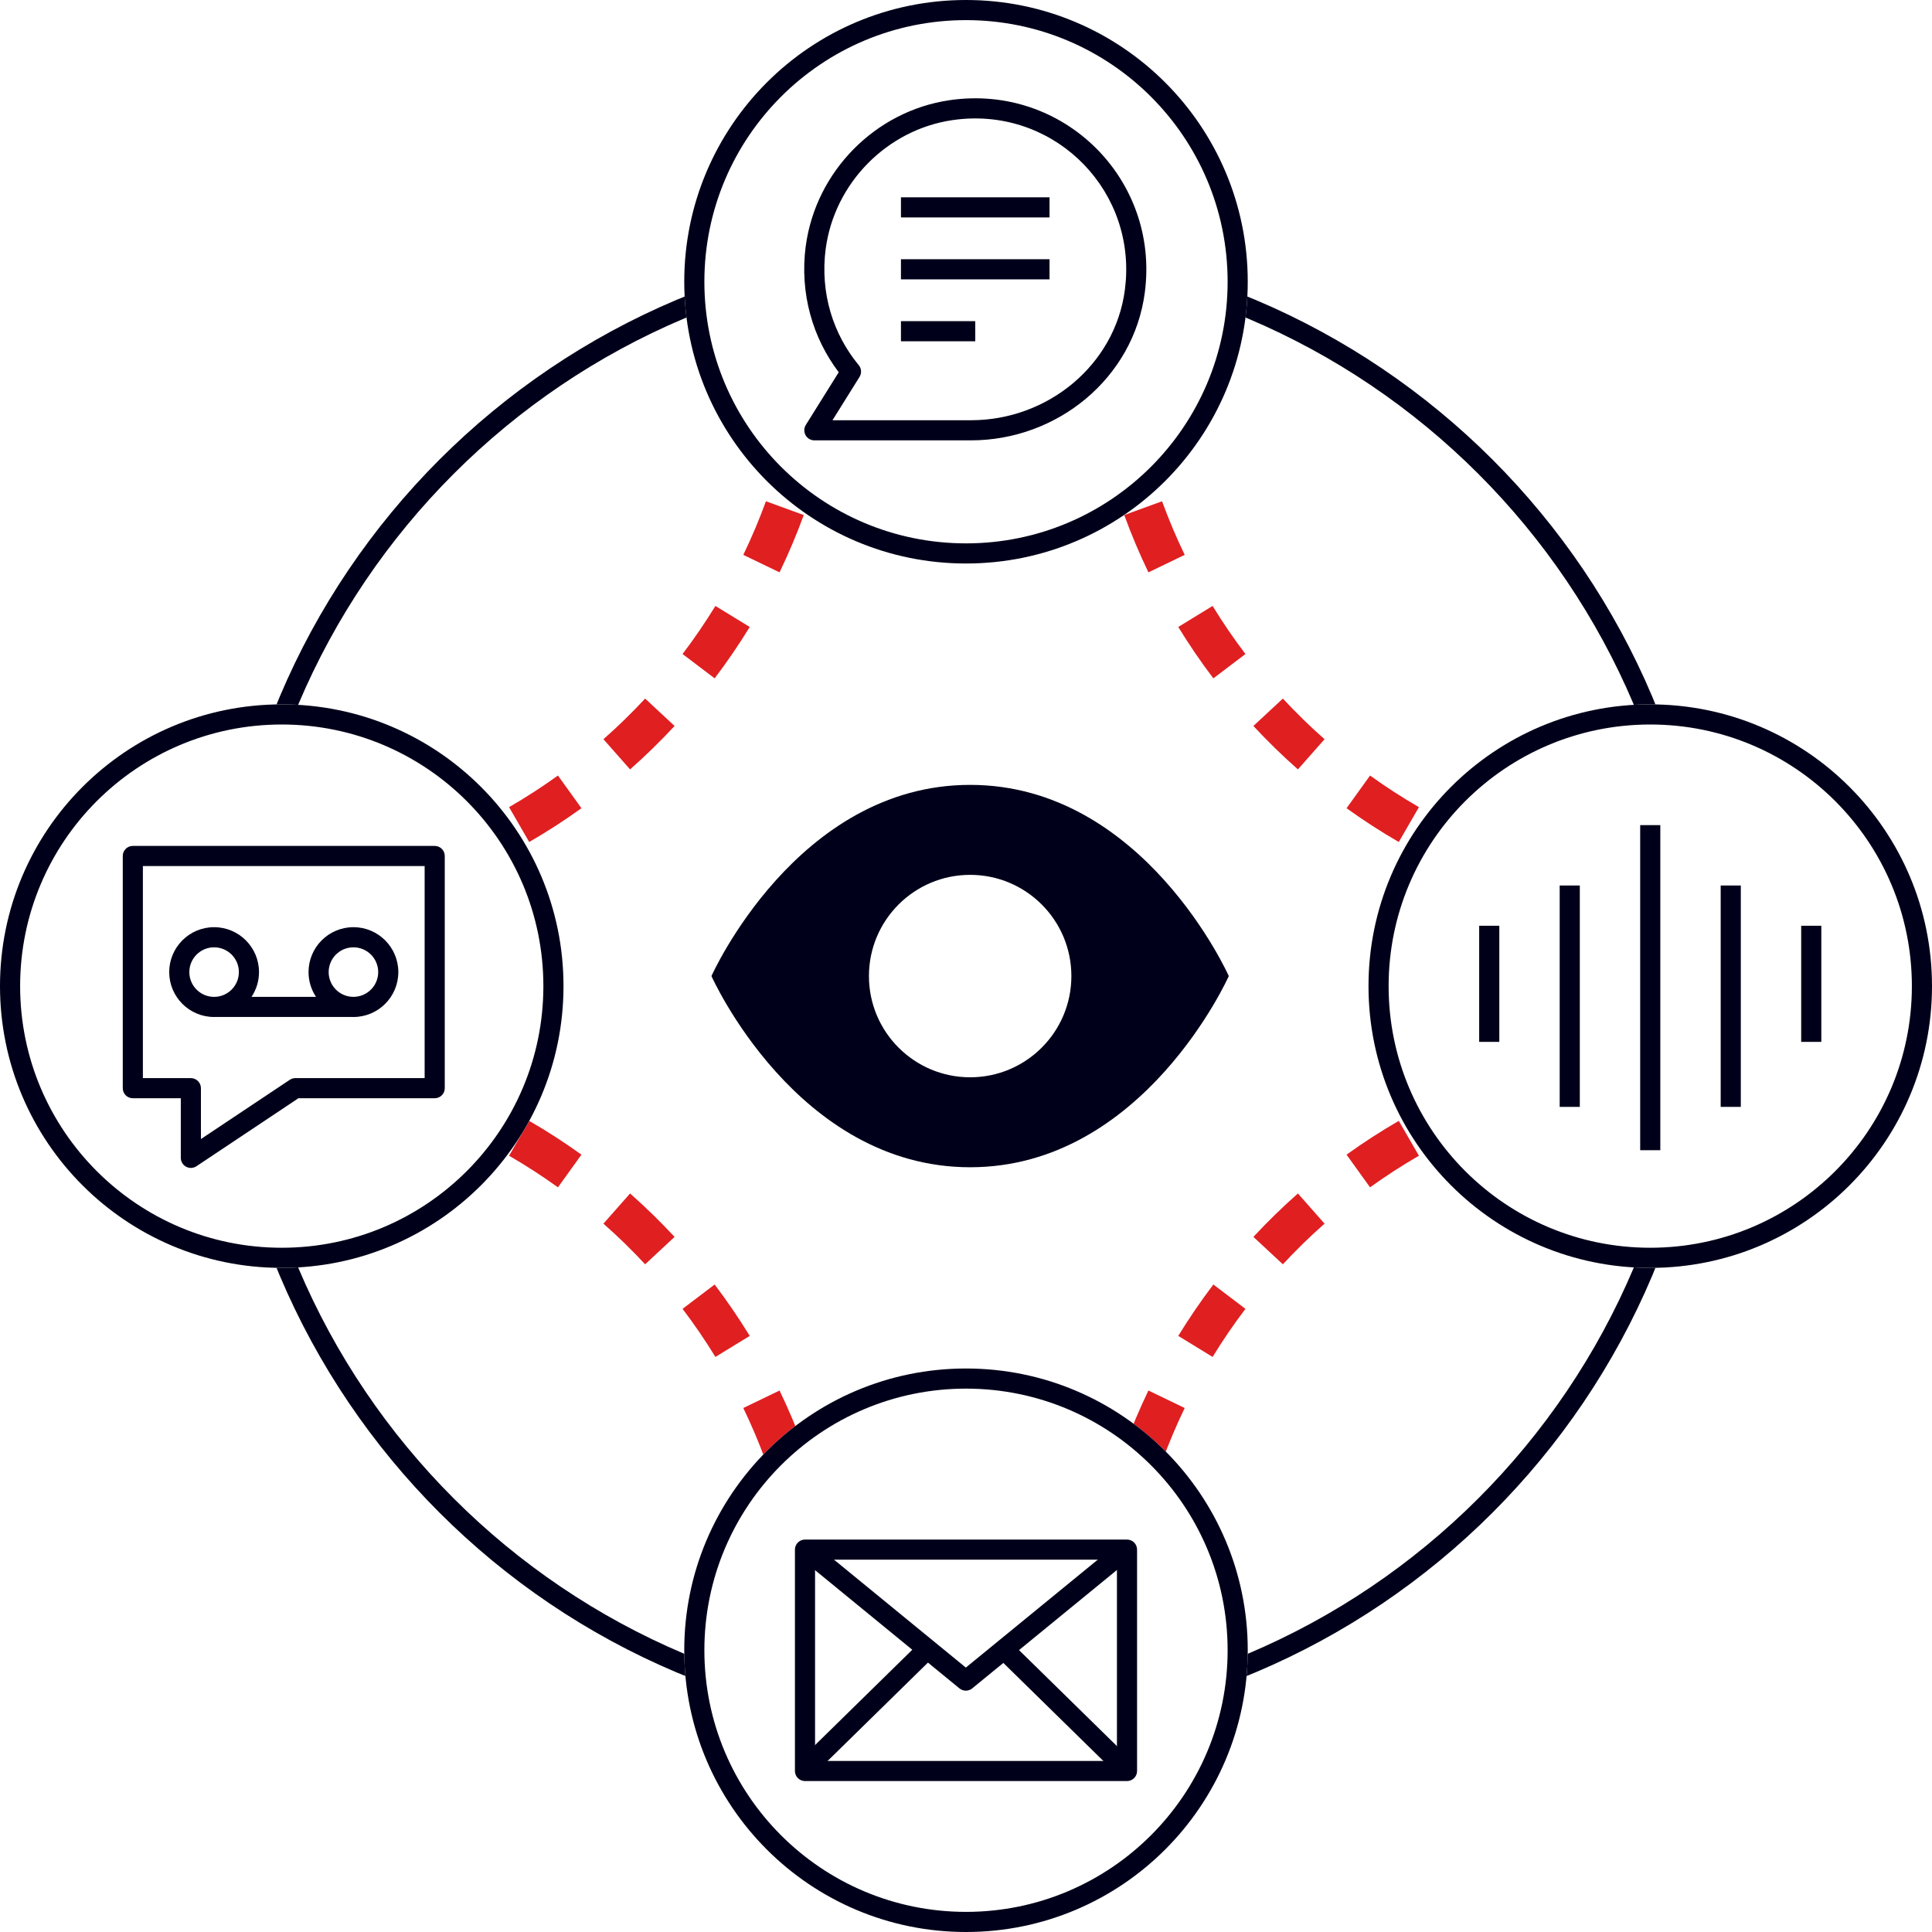 <svg width="96" height="96" viewBox="0 0 96 96" fill="none" xmlns="http://www.w3.org/2000/svg">
<rect width="96" height="96" fill="white"/>
<path d="M84 49C84 29.118 67.882 13 48 13C28.118 13 12 29.118 12 49C12 68.882 28.118 85 48 85V86C27.566 86 11 69.434 11 49C11 28.566 27.566 12 48 12C68.434 12 85 28.566 85 49C85 69.434 68.434 86 48 86V85C67.882 85 84 68.882 84 49Z" fill="#00001A"/>
<path d="M38.735 28.44C39.182 27.515 39.583 26.565 39.938 25.592L38.059 24.907C37.727 25.817 37.351 26.706 36.934 27.571L38.735 28.44ZM35.51 33.707C36.132 32.887 36.714 32.035 37.254 31.154L35.548 30.109C35.043 30.933 34.498 31.731 33.916 32.498L35.51 33.707ZM31.308 38.231C32.081 37.549 32.819 36.828 33.52 36.073L32.056 34.712C31.399 35.419 30.708 36.093 29.984 36.731L31.308 38.231ZM26.296 41.839C27.191 41.321 28.056 40.76 28.892 40.159L27.724 38.536C26.942 39.098 26.132 39.623 25.295 40.107L26.296 41.839Z" fill="#E01F21"/>
<path d="M38.735 69.094C39.182 70.019 39.583 70.969 39.938 71.942L38.059 72.627C37.727 71.717 37.351 70.828 36.934 69.963L38.735 69.094ZM35.51 63.827C36.132 64.647 36.714 65.499 37.254 66.38L35.548 67.425C35.043 66.601 34.498 65.803 33.916 65.036L35.51 63.827ZM31.308 59.303C32.081 59.985 32.819 60.706 33.52 61.461L32.056 62.822C31.399 62.115 30.708 61.441 29.984 60.803L31.308 59.303ZM26.296 55.695C27.191 56.213 28.056 56.774 28.892 57.375L27.724 58.998C26.942 58.436 26.132 57.911 25.295 57.427L26.296 55.695Z" fill="#E01F21"/>
<path d="M57.065 28.44C56.619 27.515 56.218 26.565 55.863 25.592L57.742 24.907C58.074 25.817 58.45 26.706 58.867 27.571L57.065 28.44ZM60.291 33.707C59.669 32.887 59.087 32.035 58.547 31.154L60.253 30.109C60.758 30.933 61.303 31.731 61.885 32.498L60.291 33.707ZM64.493 38.231C63.72 37.549 62.982 36.828 62.28 36.073L63.745 34.712C64.401 35.419 65.093 36.093 65.816 36.731L64.493 38.231ZM69.505 41.839C68.61 41.321 67.744 40.76 66.909 40.159L68.077 38.536C68.859 39.098 69.669 39.623 70.506 40.107L69.505 41.839Z" fill="#E01F21"/>
<path d="M57.065 69.094C56.619 70.019 56.218 70.969 55.863 71.942L57.742 72.627C58.074 71.717 58.45 70.828 58.867 69.963L57.065 69.094ZM60.291 63.827C59.669 64.647 59.087 65.499 58.547 66.38L60.253 67.425C60.758 66.601 61.303 65.803 61.885 65.036L60.291 63.827ZM64.493 59.303C63.72 59.985 62.982 60.706 62.28 61.461L63.745 62.822C64.401 62.115 65.093 61.441 65.816 60.803L64.493 59.303ZM69.505 55.695C68.61 56.213 67.744 56.774 66.909 57.375L68.077 58.998C68.859 58.436 69.669 57.911 70.506 57.427L69.505 55.695Z" fill="#E01F21"/>
<path d="M0 49C0 41.268 6.268 35 14 35C21.732 35 28 41.268 28 49C28 56.732 21.732 63 14 63C6.268 63 0 56.732 0 49Z" fill="white"/>
<path d="M27 49C27 41.82 21.18 36 14 36C6.82 36 1 41.82 1 49C1 56.18 6.82 62 14 62V63C6.268 63 0 56.732 0 49C0 41.268 6.268 35 14 35C21.732 35 28 41.268 28 49C28 56.732 21.732 63 14 63V62C21.18 62 27 56.18 27 49Z" fill="#00001A"/>
<path fill-rule="evenodd" clip-rule="evenodd" d="M17.561 46.071C18.793 46.071 19.792 47.071 19.793 48.303C19.792 49.535 18.793 50.534 17.561 50.534C17.555 50.534 17.548 50.533 17.541 50.533H10.658C10.651 50.533 10.645 50.534 10.638 50.534C9.406 50.534 8.408 49.534 8.408 48.303C8.408 47.071 9.406 46.072 10.638 46.071C11.87 46.071 12.87 47.071 12.87 48.303C12.87 48.758 12.732 49.18 12.498 49.533H15.702C15.468 49.18 15.331 48.758 15.331 48.303C15.331 47.071 16.329 46.072 17.561 46.071ZM10.638 47.072C9.959 47.072 9.408 47.623 9.408 48.303C9.408 48.94 9.892 49.464 10.512 49.527L10.638 49.534C11.318 49.534 11.869 48.982 11.87 48.303C11.87 47.623 11.318 47.072 10.638 47.072ZM17.561 47.072C16.881 47.072 16.331 47.623 16.331 48.303C16.331 48.982 16.882 49.533 17.561 49.533C18.241 49.533 18.792 48.982 18.793 48.303C18.792 47.623 18.241 47.072 17.561 47.072Z" fill="#00001A"/>
<path d="M21.6 42.033C21.876 42.033 22.1 42.257 22.1 42.533V54.071C22.1 54.348 21.876 54.571 21.6 54.571H14.828L9.762 57.949C9.608 58.052 9.411 58.061 9.248 57.974C9.086 57.887 8.984 57.718 8.984 57.533V54.571H6.6C6.323 54.571 6.1 54.348 6.1 54.071V42.533C6.1 42.257 6.323 42.033 6.6 42.033H21.6ZM7.1 53.571H9.484C9.76 53.572 9.984 53.795 9.984 54.071V56.599L14.399 53.655L14.463 53.619C14.529 53.588 14.603 53.571 14.677 53.571H21.1V43.033H7.1V53.571Z" fill="#00001A"/>
<path d="M34 82C34 74.268 40.268 68 48 68C55.732 68 62 74.268 62 82C62 89.732 55.732 96 48 96C40.268 96 34 89.732 34 82Z" fill="white"/>
<path d="M61 82C61 74.82 55.18 69 48 69C40.82 69 35 74.82 35 82C35 89.18 40.82 95 48 95V96C40.268 96 34 89.732 34 82C34 74.268 40.268 68 48 68C55.732 68 62 74.268 62 82C62 89.732 55.732 96 48 96V95C55.18 95 61 89.18 61 82Z" fill="#00001A"/>
<path d="M56 76.5C56.276 76.5 56.5 76.724 56.5 77V88C56.5 88.276 56.276 88.5 56 88.5H40C39.724 88.5 39.5 88.276 39.5 88V77C39.5 76.724 39.724 76.5 40 76.5H56ZM40.5 87.5H55.5V77.5H40.5V87.5Z" fill="#00001A"/>
<path d="M46.134 81.889L46.484 82.246L40.35 88.259L40 87.902L39.65 87.545L45.784 81.531L46.134 81.889Z" fill="#00001A"/>
<path d="M56.298 87.545L55.598 88.259L49.464 82.246L50.164 81.531L56.298 87.545Z" fill="#00001A"/>
<path d="M56.264 77.387L48.309 83.895C48.125 84.046 47.859 84.046 47.675 83.895L39.726 77.387L40.359 76.613L47.992 82.861L55.631 76.613L56.264 77.387Z" fill="#00001A"/>
<path d="M68 49C68 41.268 74.268 35 82 35C89.732 35 96 41.268 96 49C96 56.732 89.732 63 82 63C74.268 63 68 56.732 68 49Z" fill="white"/>
<path d="M95 49C95 41.82 89.18 36 82 36C74.82 36 69 41.82 69 49C69 56.18 74.82 62 82 62V63C74.268 63 68 56.732 68 49C68 41.268 74.268 35 82 35C89.732 35 96 41.268 96 49C96 56.732 89.732 63 82 63V62C89.18 62 95 56.18 95 49Z" fill="#00001A"/>
<path d="M82.5 57.153H81.5V41H82.5V57.153Z" fill="#00001A"/>
<path d="M78.5 55H77.5V44H78.5V55Z" fill="#00001A"/>
<path d="M86.5 55H85.5V44H86.5V55Z" fill="#00001A"/>
<path d="M74.5 51.77H73.5V46H74.5V51.77Z" fill="#00001A"/>
<path d="M90.5 51.77H89.5V46H90.5V51.77Z" fill="#00001A"/>
<path d="M34 14C34 6.268 40.268 0 48 0C55.732 0 62 6.268 62 14C62 21.732 55.732 28 48 28C40.268 28 34 21.732 34 14Z" fill="white"/>
<path d="M61 14C61 6.82 55.18 1 48 1C40.82 1 35 6.82 35 14C35 21.18 40.82 27 48 27V28C40.268 28 34 21.732 34 14C34 6.268 40.268 0 48 0C55.732 0 62 6.268 62 14C62 21.732 55.732 28 48 28V27C55.18 27 61 21.18 61 14Z" fill="#00001A"/>
<path d="M47.18 4.979C52.831 4.15 57.624 8.897 56.886 14.529C56.328 18.803 52.523 21.881 48.249 21.881H40.465C40.283 21.881 40.116 21.782 40.028 21.623C39.94 21.464 39.944 21.27 40.04 21.116L41.676 18.497C40.385 16.792 39.728 14.586 40.036 12.227C40.037 12.224 40.039 12.221 40.039 12.218C40.536 8.521 43.486 5.522 47.18 4.979ZM55.942 13.935C56.282 9.166 52.162 5.258 47.324 5.969C44.07 6.447 41.461 9.102 41.029 12.364L41.027 12.369C40.742 14.573 41.405 16.615 42.671 18.145C42.808 18.311 42.824 18.546 42.71 18.728L41.366 20.881H48.249C52.061 20.881 55.407 18.137 55.895 14.399L55.942 13.935Z" fill="#00001A"/>
<path d="M48.46 15.958V16.958H44.768V15.958H48.46Z" fill="#00001A"/>
<path d="M52.151 12.881V13.881H44.768V12.881H52.151Z" fill="#00001A"/>
<path d="M52.151 9.804V10.804H44.768V9.804H52.151Z" fill="#00001A"/>
<path d="M35.352 48.5C35.352 48.5 39.582 58 48.206 58C56.829 58 61.058 48.5 61.058 48.5C61.058 48.5 56.829 39 48.206 39C39.582 39 35.352 48.5 35.352 48.5Z" fill="#00001A"/>
<path d="M48.206 53.53C50.984 53.53 53.236 51.278 53.236 48.5C53.236 45.723 50.984 43.471 48.206 43.471C45.428 43.471 43.177 45.723 43.177 48.5C43.177 51.278 45.428 53.53 48.206 53.53Z" fill="white"/>
</svg>
